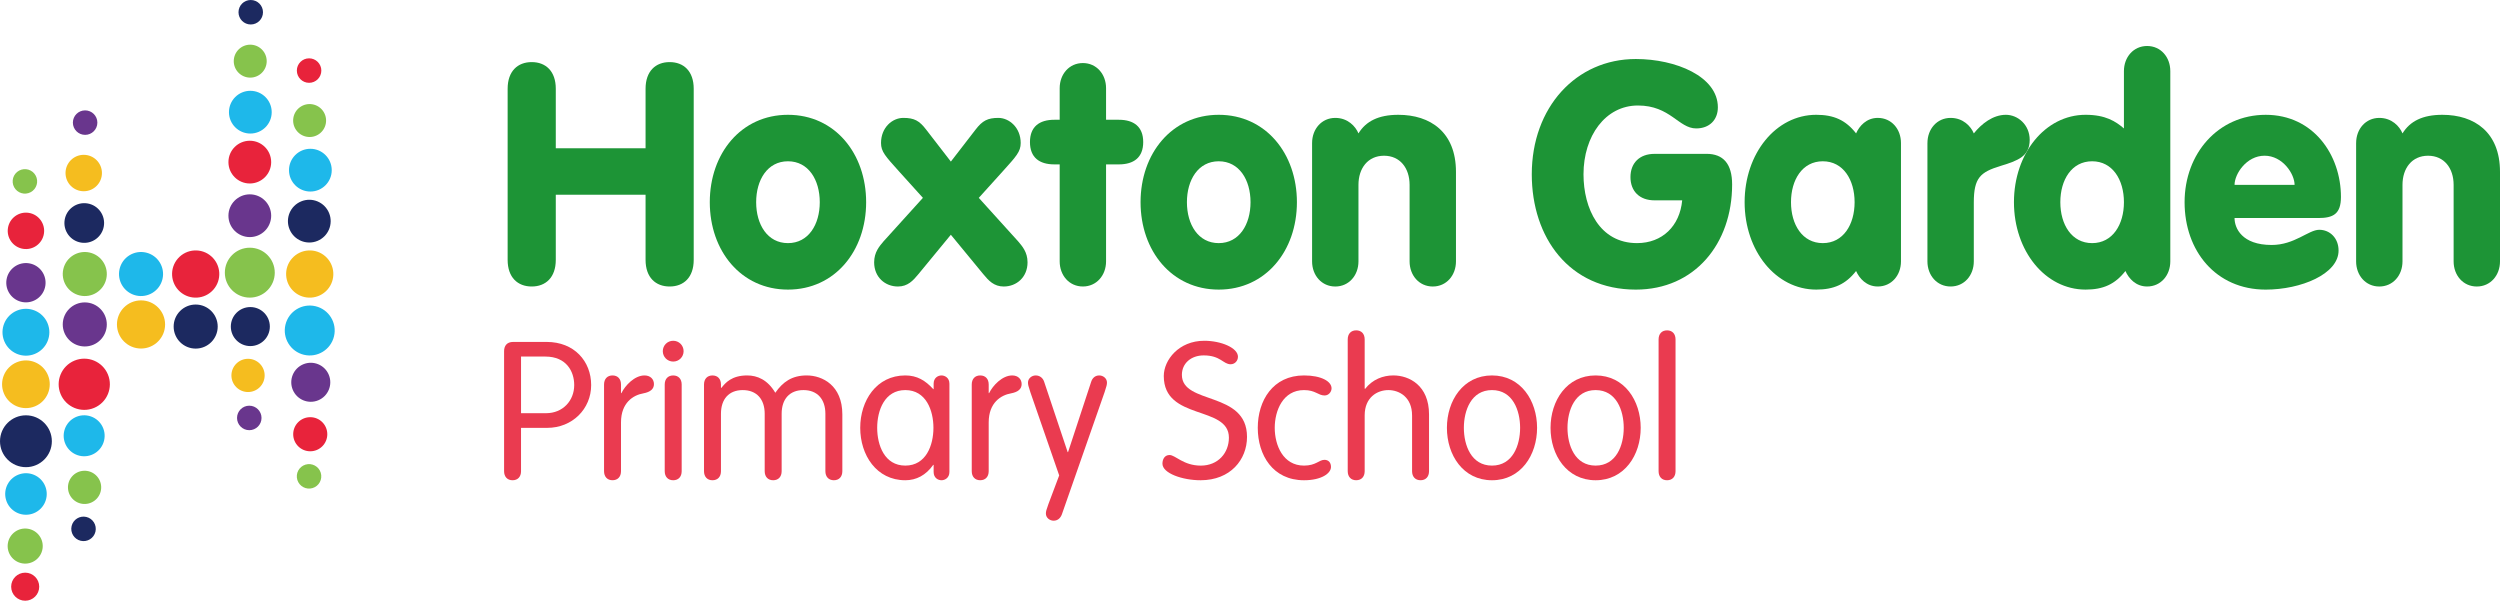 <?xml version="1.0" encoding="UTF-8"?> <svg xmlns="http://www.w3.org/2000/svg" id="Layer_1" viewBox="0 0 1944 467.13"><defs><style>.cls-1{fill:#1c2960;}.cls-2{fill:#ea3b50;}.cls-3{fill:#1d9436;}.cls-4{fill:#f5bd1f;}.cls-5{fill:#69368d;}.cls-6{fill:#86c34c;}.cls-7{fill:#e8233b;}.cls-8{fill:#1eb8ea;}</style></defs><path class="cls-3" d="M432.18,202.05c0,13.74-7.86,20.73-18.72,20.73s-18.72-6.99-18.72-20.73V69.02c0-13.74,7.86-20.73,18.72-20.73s18.72,6.99,18.72,20.73v46.27h69.81v-46.27c0-13.74,7.86-20.73,18.72-20.73s18.72,6.99,18.72,20.73v133.03c0,13.74-7.86,20.73-18.72,20.73s-18.72-6.99-18.72-20.73v-50.61h-69.81v50.61Z"></path><path class="cls-3" d="M673.51,157.23c0,37.84-24.27,67.96-60.79,67.96s-60.79-30.13-60.79-67.96,24.27-67.96,60.79-67.96,60.79,30.13,60.79,67.96ZM587.99,157.23c0,17.35,8.79,31.82,24.73,31.82s24.73-14.46,24.73-31.82-8.79-31.82-24.73-31.82-24.73,14.46-24.73,31.82Z"></path><path class="cls-3" d="M717.67,153.86l-18.72-20.73c-10.4-11.57-13.87-15.18-13.87-21.93,0-12.05,8.78-19.52,17.33-19.52s12.48,2.17,17.8,9.15l19.18,24.82,19.18-24.82c5.32-6.99,9.48-9.15,17.8-9.15s17.33,7.47,17.33,19.52c0,6.75-3.47,10.36-13.87,21.93l-18.72,20.73,30.74,33.98c3.01,3.61,7.17,8.19,7.17,16.15,0,11.57-8.55,18.8-18.49,18.8-7.63,0-11.79-4.58-15.95-9.64l-25.2-30.61-25.2,30.61c-4.16,5.06-8.32,9.64-15.95,9.64-9.94,0-18.49-7.23-18.49-18.8,0-7.95,4.16-12.53,7.17-16.15l30.74-33.98Z"></path><path class="cls-3" d="M824.01,127.83h-4.16c-11.56,0-18.95-5.3-18.95-17.35s7.4-17.35,18.95-17.35h4.16v-24.58c0-10.84,7.4-19.52,18.03-19.52s18.03,8.68,18.03,19.52v24.58h9.94c11.55,0,18.95,5.3,18.95,17.35s-7.4,17.35-18.95,17.35h-9.94v75.43c0,10.84-7.4,19.52-18.03,19.52s-18.03-8.68-18.03-19.52v-75.43Z"></path><path class="cls-3" d="M1008.48,157.23c0,37.84-24.27,67.96-60.79,67.96s-60.79-30.13-60.79-67.96,24.27-67.96,60.79-67.96,60.79,30.13,60.79,67.96ZM922.95,157.23c0,17.35,8.79,31.82,24.73,31.82s24.73-14.46,24.73-31.82-8.79-31.82-24.73-31.82-24.73,14.46-24.73,31.82Z"></path><path class="cls-3" d="M1020.28,111.2c0-10.84,7.4-19.52,18.03-19.52,9.71,0,15.71,6.5,18.03,12.05,5.78-9.4,15.49-14.46,30.97-14.46,24.97,0,44.85,13.5,44.85,44.35v69.65c0,10.84-7.4,19.52-18.03,19.52s-18.03-8.68-18.03-19.52v-59.53c0-13.01-7.4-22.65-19.88-22.65s-19.88,9.64-19.88,22.65v59.53c0,10.84-7.4,19.52-18.03,19.52s-18.03-8.68-18.03-19.52v-92.06Z"></path><path class="cls-3" d="M1327.02,119.63c12.94,0,19.88,7.72,19.88,23.86,0,46.04-29.13,81.71-74.89,81.71-51.78,0-80.9-40.49-80.9-89.66,0-52.05,34.44-89.65,80.9-89.65,30.97,0,63.8,13.49,63.8,37.59,0,9.64-6.47,16.39-16.87,16.39-13.64,0-20.11-17.83-45.31-17.83s-42.3,23.62-42.3,53.5c0,26.51,12.48,53.51,41.61,53.51,19.65,0,33.28-13.25,35.13-33.26h-21.5c-11.78,0-18.72-7.23-18.72-18.07s6.94-18.07,18.72-18.07h40.45Z"></path><path class="cls-3" d="M1478.2,203.26c0,10.84-7.4,19.52-18.03,19.52-8.79,0-14.33-6.27-16.88-12.05-8.09,10.36-17.33,14.46-30.97,14.46-31.44,0-55.7-30.13-55.7-67.96s24.27-67.96,55.7-67.96c13.64,0,22.88,4.1,30.97,14.46,2.54-5.78,8.09-12.05,16.88-12.05,10.63,0,18.03,8.67,18.03,19.52v92.06ZM1392.68,157.23c0,17.35,8.78,31.82,24.73,31.82s24.73-14.46,24.73-31.82-8.78-31.82-24.73-31.82-24.73,14.46-24.73,31.82Z"></path><path class="cls-3" d="M1498.78,111.2c0-10.84,7.4-19.52,18.03-19.52,9.71,0,15.71,6.5,18.03,12.05,6.01-7.47,14.79-14.46,24.96-14.46,9.25,0,18.49,7.72,18.49,19.52,0,13.01-9.48,16.15-22.65,20.24-15.72,4.82-20.81,9.15-20.81,28.44v45.79c0,10.84-7.4,19.52-18.03,19.52s-18.03-8.68-18.03-19.52v-92.06Z"></path><path class="cls-3" d="M1687.63,203.26c0,10.84-7.4,19.52-18.03,19.52-8.79,0-14.33-6.27-16.87-12.05-8.09,10.36-17.34,14.46-30.98,14.46-31.44,0-55.7-30.13-55.7-67.96s24.27-67.96,55.7-67.96c15.49,0,23.34,5.07,29.82,10.61v-44.59c0-10.84,7.4-19.52,18.03-19.52s18.03,8.67,18.03,19.52v147.98ZM1602.11,157.23c0,17.35,8.78,31.82,24.73,31.82s24.73-14.46,24.73-31.82-8.78-31.82-24.73-31.82-24.73,14.46-24.73,31.82Z"></path><path class="cls-3" d="M1737.58,169.52c0,7.95,5.78,20.97,28.89,20.97,17.8,0,28.66-11.81,36.98-11.81s15.02,6.51,15.02,16.15c0,18.32-29.35,30.37-56.63,30.37-38.83,0-63.1-30.13-63.1-67.96s26.12-67.96,63.1-67.96,58.48,31.09,58.48,63.87c0,13.25-6.01,16.39-17.57,16.39h-65.18ZM1784.27,143.73c0-8.43-9.25-22.65-23.34-22.65s-23.34,14.22-23.34,22.65h46.69Z"></path><path class="cls-3" d="M1832.13,111.2c0-10.84,7.4-19.52,18.03-19.52,9.71,0,15.71,6.5,18.03,12.05,5.78-9.4,15.49-14.46,30.97-14.46,24.97,0,44.84,13.5,44.84,44.35v69.65c0,10.84-7.4,19.52-18.03,19.52s-18.03-8.68-18.03-19.52v-59.53c0-13.01-7.4-22.65-19.88-22.65s-19.88,9.64-19.88,22.65v59.53c0,10.84-7.4,19.52-18.03,19.52s-18.03-8.68-18.03-19.52v-92.06Z"></path><path class="cls-2" d="M405.16,366.4c0,4.35-2.55,7.04-6.59,7.04s-6.59-2.69-6.59-7.04v-93.33c0-4.05,2.1-7.19,7.04-7.19h26.06c21.42,0,34.61,14.98,34.61,33.56s-14.68,33.26-34.16,33.26h-20.38v33.71ZM405.16,321.3h19.48c13.03,0,21.87-9.74,21.87-21.87,0-10.49-5.99-22.17-22.47-22.17h-18.88v44.04Z"></path><path class="cls-2" d="M469.71,298.98c0-4.35,2.55-7.04,6.59-7.04s6.59,2.7,6.59,7.04v6.74h.3c3-6.14,10.34-13.78,17.98-13.78,4.64,0,7.34,3,7.34,6.74s-2.7,6.14-8.24,7.19c-7.79,1.35-17.38,7.19-17.38,22.62v37.9c0,4.35-2.55,7.04-6.59,7.04s-6.59-2.69-6.59-7.04v-67.41Z"></path><path class="cls-2" d="M523.48,264.98c4.49,0,8.09,3.59,8.09,8.09s-3.6,8.09-8.09,8.09-8.09-3.6-8.09-8.09,3.59-8.09,8.09-8.09ZM530.07,366.4c0,4.35-2.55,7.04-6.59,7.04s-6.59-2.69-6.59-7.04v-67.41c0-4.35,2.55-7.04,6.59-7.04s6.59,2.7,6.59,7.04v67.41Z"></path><path class="cls-2" d="M594.63,321.75c0-11.38-6.29-18.42-17.08-18.42s-16.93,7.04-16.93,18.42v44.65c0,4.35-2.55,7.04-6.59,7.04s-6.59-2.69-6.59-7.04v-67.41c0-4.35,2.55-7.04,6.59-7.04s6.59,2.7,6.59,7.04v2.39l.3.3c3.15-4.05,8.09-9.74,20.08-9.74,7.79,0,15.88,3.3,21.87,13.48,5.84-8.39,12.88-13.48,24.42-13.48,12.28,0,27.71,7.79,27.71,30.27v44.19c0,4.35-2.55,7.04-6.59,7.04s-6.59-2.69-6.59-7.04v-44.65c0-11.38-6.29-18.42-17.08-18.42s-16.93,7.04-16.93,18.42v44.65c0,4.35-2.55,7.04-6.59,7.04s-6.59-2.69-6.59-7.04v-44.65Z"></path><path class="cls-2" d="M738.27,367c0,4.64-3.59,6.44-6.14,6.44-2.7,0-6.14-1.8-6.14-6.44v-5.54h-.3c-5.69,8.09-13.18,11.98-21.72,11.98-22.47,0-35.06-19.62-35.06-40.75s12.58-40.75,35.06-40.75c9.14,0,15.58,3.9,21.72,10.64h.3v-4.19c0-4.64,3.44-6.45,6.14-6.45,2.55,0,6.14,1.8,6.14,6.45v68.61ZM703.97,362.05c16.18,0,21.87-15.88,21.87-29.36s-5.69-29.36-21.87-29.36-21.87,15.88-21.87,29.36,5.69,29.36,21.87,29.36Z"></path><path class="cls-2" d="M755.63,298.98c0-4.35,2.55-7.04,6.59-7.04s6.59,2.7,6.59,7.04v6.74h.3c3-6.14,10.34-13.78,17.98-13.78,4.64,0,7.34,3,7.34,6.74s-2.7,6.14-8.24,7.19c-7.79,1.35-17.38,7.19-17.38,22.62v37.9c0,4.35-2.55,7.04-6.59,7.04s-6.59-2.69-6.59-7.04v-67.41Z"></path><path class="cls-2" d="M801.16,304.82c-1.5-4.49-1.8-5.84-1.8-7.34,0-3.29,3-5.54,5.99-5.54,3.29,0,5.69,2.1,6.59,4.94l18.28,54.68h.3l17.98-54.68c.9-2.84,3-4.94,6.29-4.94,3,0,5.99,2.25,5.99,5.54,0,1.5-.3,2.85-1.8,7.34l-33.26,95.13c-1.05,2.84-3.15,4.94-6.44,4.94-3,0-5.99-2.25-5.99-5.54,0-1.5.3-2.85,1.95-7.34l8.39-22.32-22.47-64.87Z"></path><path class="cls-2" d="M962.63,277.41c0,3.15-2.4,5.84-5.69,5.84-5.84,0-7.79-6.89-20.97-6.89-9.74,0-16.93,6.14-16.93,15.13,0,23.52,50.64,12.29,50.64,48.24,0,17.68-12.89,33.71-36.1,33.71-14.08,0-29.66-5.39-29.66-12.88,0-3.6,1.8-6.74,5.54-6.74,4.49,0,10.79,8.24,24.27,8.24s21.87-9.89,21.87-21.73c0-25.32-50.64-13.03-50.64-47.94,0-12.43,11.69-27.41,31.46-27.41,13.18,0,26.22,5.54,26.22,12.43Z"></path><path class="cls-2" d="M1014,291.94c13.48,0,21.42,4.64,21.42,10.04,0,2.7-2.24,5.54-5.39,5.54-5.09,0-7.04-4.19-16.03-4.19-16.33,0-22.77,15.88-22.77,29.36s6.44,29.36,22.77,29.36c9.29,0,11.68-4.49,15.88-4.49,3,0,5.09,1.95,5.09,5.54,0,4.94-7.34,10.34-20.97,10.34-24.27,0-35.96-19.62-35.96-40.75s11.69-40.75,35.96-40.75Z"></path><path class="cls-2" d="M1098.02,322.95c0-13.93-9.74-19.62-18.43-19.62s-18.42,5.69-18.42,19.62v43.44c0,4.35-2.55,7.04-6.59,7.04s-6.59-2.69-6.59-7.04v-102.47c0-4.34,2.54-7.04,6.59-7.04s6.59,2.69,6.59,7.04v38.2l.3.3c5.84-7.49,14.08-10.49,22.02-10.49,12.29,0,27.72,7.79,27.72,30.27v44.19c0,4.35-2.55,7.04-6.59,7.04s-6.59-2.69-6.59-7.04v-43.44Z"></path><path class="cls-2" d="M1160.17,291.94c22.47,0,35.06,19.62,35.06,40.75s-12.59,40.75-35.06,40.75-35.05-19.62-35.05-40.75,12.59-40.75,35.05-40.75ZM1160.17,362.05c16.18,0,21.87-15.88,21.87-29.36s-5.69-29.36-21.87-29.36-21.87,15.88-21.87,29.36,5.69,29.36,21.87,29.36Z"></path><path class="cls-2" d="M1240.75,291.94c22.47,0,35.06,19.62,35.06,40.75s-12.59,40.75-35.06,40.75-35.05-19.62-35.05-40.75,12.59-40.75,35.05-40.75ZM1240.75,362.05c16.18,0,21.87-15.88,21.87-29.36s-5.69-29.36-21.87-29.36-21.87,15.88-21.87,29.36,5.69,29.36,21.87,29.36Z"></path><path class="cls-2" d="M1302.9,366.4c0,4.35-2.55,7.04-6.59,7.04s-6.59-2.69-6.59-7.04v-102.47c0-4.34,2.54-7.04,6.59-7.04s6.59,2.69,6.59,7.04v102.47Z"></path><circle class="cls-6" cx="240.35" cy="370.38" r="9.52" transform="translate(-35.33 25.49) rotate(-5.65)"></circle><circle class="cls-7" cx="240.35" cy="54.88" r="9.52"></circle><circle class="cls-1" cx="194.98" cy="9.52" r="9.52"></circle><circle class="cls-6" cx="194.58" cy="47.55" r="12.81"></circle><circle class="cls-6" cx="240.76" cy="93.73" r="12.81" transform="translate(106.45 314.44) rotate(-79.95)"></circle><circle class="cls-7" cx="20.16" cy="179.51" r="14.16" transform="translate(-160.25 170.52) rotate(-80.74)"></circle><circle class="cls-4" cx="65.11" cy="134.55" r="14.16"></circle><circle class="cls-1" cx="65.52" cy="173.42" r="15.43" transform="translate(-116.13 210.46) rotate(-80.83)"></circle><circle class="cls-5" cx="194.25" cy="167.74" r="16.62"></circle><circle class="cls-7" cx="194.25" cy="126.06" r="16.62"></circle><circle class="cls-8" cx="194.66" cy="87.23" r="16.62"></circle><circle class="cls-1" cx="240.52" cy="171.96" r="16.62" transform="translate(-47.22 103.93) rotate(-22.26)"></circle><circle class="cls-8" cx="241.34" cy="132.32" r="16.62"></circle><circle class="cls-5" cx="20.16" cy="219.85" r="15.28" transform="translate(-200.07 204.36) rotate(-80.74)"></circle><circle class="cls-8" cx="20.16" cy="384.14" r="16.15" transform="translate(-110.45 22.32) rotate(-16.85)"></circle><circle class="cls-6" cx="65.93" cy="213.07" r="17.13" transform="translate(-156.51 229.43) rotate(-77.01)"></circle><circle class="cls-5" cx="65.93" cy="252.3" r="17.13" transform="translate(-186.66 317.11) rotate(-89.75)"></circle><circle class="cls-4" cx="109.66" cy="252.3" r="18.72"></circle><circle class="cls-1" cx="152.16" cy="253.94" r="17.13"></circle><circle class="cls-1" cx="194.66" cy="253.94" r="15.17"></circle><circle class="cls-5" cx="241.66" cy="297.26" r="15.17" transform="translate(-95.36 115.11) rotate(-22.5)"></circle><circle class="cls-8" cx="109.66" cy="213.07" r="17.13" transform="translate(-122.6 272.04) rotate(-77.01)"></circle><circle class="cls-7" cx="152.16" cy="213.07" r="18.36" transform="translate(-108.27 186.14) rotate(-48.56)"></circle><circle class="cls-4" cx="240.84" cy="213.07" r="18.36" transform="translate(-78.28 252.62) rotate(-48.56)"></circle><circle class="cls-6" cx="194.25" cy="212.02" r="19.41"></circle><circle class="cls-8" cx="240.84" cy="256.97" r="19.41" transform="translate(-64.94 431.73) rotate(-76.6)"></circle><circle class="cls-8" cx="20.16" cy="258.35" r="18.22" transform="translate(-96.28 26.85) rotate(-22.24)"></circle><circle class="cls-4" cx="20.16" cy="298.81" r="18.54" transform="translate(-112.82 30.46) rotate(-22.5)"></circle><circle class="cls-7" cx="65.52" cy="298.81" r="19.91" transform="translate(-109.36 47.82) rotate(-22.5)"></circle><circle class="cls-1" cx="20.16" cy="343.11" r="20.16"></circle><circle class="cls-5" cx="193.84" cy="324.99" r="9.52"></circle><circle class="cls-6" cx="19.38" cy="141.04" r="9.52" transform="translate(-85.35 44.6) rotate(-39.53)"></circle><circle class="cls-5" cx="66.19" cy="95.35" r="9.52"></circle><circle class="cls-1" cx="64.95" cy="411.26" r="9.52" transform="translate(-350.23 379.99) rotate(-76.72)"></circle><circle class="cls-7" cx="19.59" cy="456.21" r="10.91"></circle><circle class="cls-6" cx="65.77" cy="378.97" r="12.92" transform="translate(-20.86 4.22) rotate(-3.17)"></circle><circle class="cls-4" cx="192.87" cy="291.93" r="12.92" transform="translate(-149.93 221.88) rotate(-45)"></circle><circle class="cls-7" cx="241.25" cy="337.66" r="13.26"></circle><circle class="cls-6" cx="19.59" cy="424.61" r="13.64" transform="translate(-402.67 375.93) rotate(-80.78)"></circle><circle class="cls-8" cx="65.44" cy="338.87" r="15.93" transform="translate(-279.4 324.71) rotate(-76.72)"></circle></svg> 